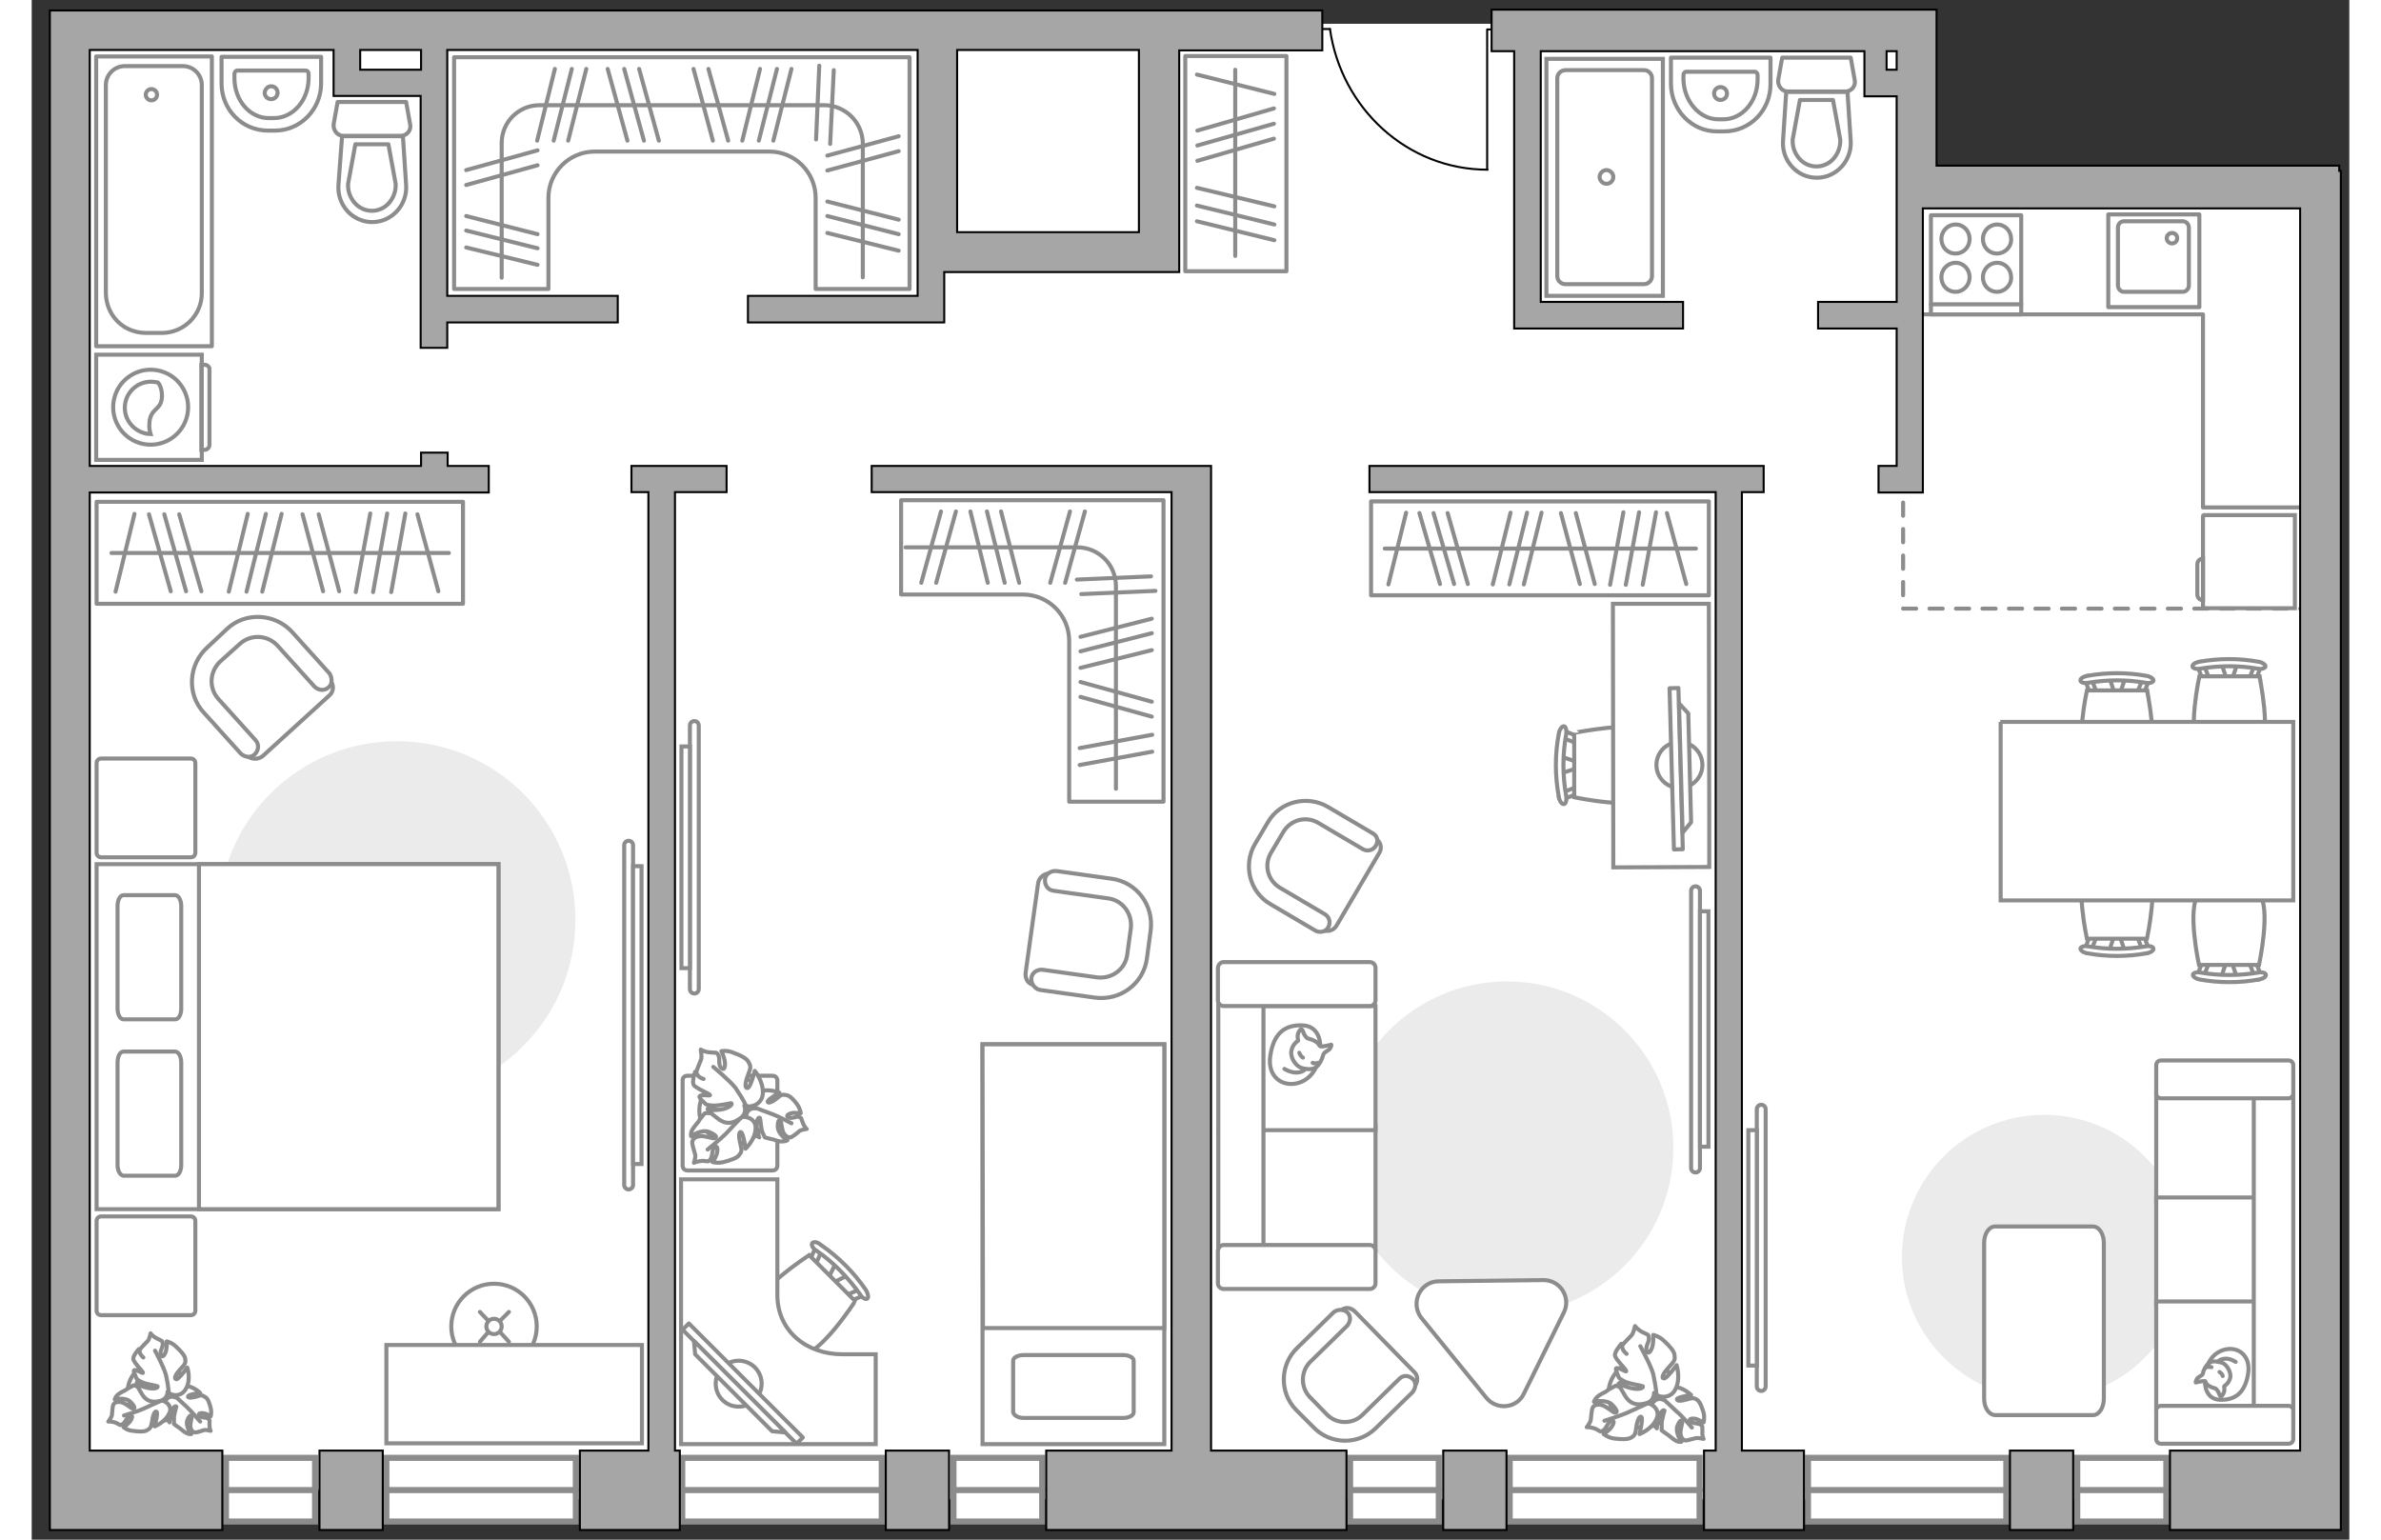 <?xml version="1.0" encoding="utf-8"?>
<!-- Generator: Adobe Illustrator 26.0.2, SVG Export Plug-In . SVG Version: 6.00 Build 0)  -->
<svg version="1.1" id="Слой_1" xmlns="http://www.w3.org/2000/svg" xmlns:xlink="http://www.w3.org/1999/xlink" x="0px" y="0px"
	 viewBox="0 0 575 382" style="enable-background:new 0 0 575 382;" xml:space="preserve" width="883" height="571">
<rect x="0" y="0" width="575" height="382" fill="#333333" stroke="none"/>
<style type="text/css">
	.st0{fill:#FFFFFF;}
	.st1{fill:#FFFFFF;stroke:#8C8C8C;stroke-miterlimit:10;}
	.st2{fill:#EBEBEB;}
	.st3{fill:#FFFFFF;stroke:#8C8C8C;stroke-linecap:round;stroke-linejoin:round;stroke-miterlimit:10;}
	.st4{fill:none;stroke:#8C8C8C;stroke-linecap:round;stroke-linejoin:round;stroke-miterlimit:10;}
	.st5{fill-rule:evenodd;clip-rule:evenodd;fill:#FFFFFF;fill-opacity:0.1;stroke:#8C8C8C;stroke-miterlimit:10;}
	.st6{fill:#FFFFFF;stroke:#8C8C8C;stroke-linecap:round;stroke-miterlimit:10;}
	.st7{fill:none;stroke:#8C8C8C;stroke-linecap:round;stroke-miterlimit:10;}
	.st8{fill:#FFFFFF;stroke:#8C8C8C;stroke-width:1;stroke-linecap:round;stroke-linejoin:round;stroke-miterlimit:10;}
	.st9{fill:#FFFFFF;stroke:#8C8C8C;stroke-width:1.5;stroke-linecap:round;stroke-miterlimit:10;}
	.st10{fill:none;stroke:#8C8C8C;stroke-width:1.5;stroke-linecap:round;stroke-miterlimit:10;}
	.st11{fill:none;stroke:#000000;stroke-width:0.5;stroke-linecap:round;stroke-linejoin:round;stroke-miterlimit:10;}
	.st12{fill:none;stroke:#8C8C8C;stroke-linecap:round;stroke-linejoin:round;stroke-miterlimit:10;stroke-dasharray:3.285,3.285;}
	.st13{fill:#A6A6A6;stroke:#000000;stroke-width:0.5;stroke-miterlimit:10;}
</style>
<g id="bg_00000102545933508963349730000012728394850592728233_">
	<rect x="112.5" y="44.2" class="st0" width="457.1" height="327.8"/>
	<rect x="10.5" y="5.9" class="st0" width="457.1" height="363.8"/>
</g>
<g id="furniture_1_">
	<g>
		<path id="Vector_8_00000124841468308360500060000013303752665026882229_" class="st1" d="M538.9,150.9h22.6v-23.1h-22.6
			c-0.1,0-0.2,0.1-0.2,0.2v22.8C538.7,151,538.8,151,538.9,150.9z"/>
		<path id="Vector_9_00000111177023596207753920000006289829792953028784_" class="st1" d="M537.3,140v7.5c0,0.8,0.6,1.4,1.4,1.4
			v-10.3C537.9,138.6,537.3,139.2,537.3,140z"/>
	</g>
	<path id="Vector_96_00000088846537198124264480000007454636152538534788_" class="st2" d="M90.6,272.5c24.5,0,44.3-19.8,44.3-44.3
		s-19.8-44.3-44.3-44.3s-44.3,19.8-44.3,44.3S66.1,272.5,90.6,272.5z"/>
	<path id="Vector_97_00000172404776530720005070000005386534129311318969_" class="st3" d="M39.5,188.2H17.2c-0.6,0-1.1,0.5-1.1,1.1
		v22.3c0,0.6,0.5,1.1,1.1,1.1h22.3c0.6,0,1.1-0.5,1.1-1.1v-22.3C40.6,188.7,40.1,188.2,39.5,188.2z"/>
	<path id="Vector_97_00000023980492422534973960000014876198345378830751_" class="st3" d="M39.5,301.8H17.2c-0.6,0-1.1,0.5-1.1,1.1
		v22.3c0,0.6,0.5,1.1,1.1,1.1h22.3c0.6,0,1.1-0.5,1.1-1.1v-22.3C40.6,302.3,40.1,301.8,39.5,301.8z"/>
	<path id="Vector_98_00000007424019089594558660000001473373782800142522_" class="st1" d="M16.1,214.4V300h99.7v-85.6H16.1z"/>
	<path id="Vector_99_00000067946522170382021370000006210166444086532251_" class="st1" d="M51.6,300H41.5v-10.1v-75.5h74.3V300
		H51.6z"/>
	<path id="Vector_100_00000065788949878532732130000016901555914846021276_" class="st4" d="M22.7,252.9h12.9c0.9,0,1.5-1.2,1.5-2.7
		v-25.4c0-1.5-0.7-2.7-1.5-2.7H22.8c-0.9,0-1.5,1.2-1.5,2.7v25.4C21.3,251.7,21.9,252.8,22.7,252.9z"/>
	<path id="Vector_101_00000005983482458680215890000016904229226487950249_" class="st4" d="M22.7,291.7h12.9c0.9,0,1.5-1.2,1.5-2.7
		v-25.4c0-1.5-0.7-2.7-1.5-2.7H22.8c-0.9,0-1.5,1.2-1.5,2.7V289C21.3,290.5,21.9,291.5,22.7,291.7z"/>
	<rect x="16.1" y="124.5" class="st4" width="90.9" height="25.3"/>
	<line class="st4" x1="89.2" y1="146.9" x2="92.7" y2="127.4"/>
	<line class="st4" x1="84.7" y1="146.9" x2="88.2" y2="127.4"/>
	<line class="st4" x1="42.1" y1="146.7" x2="36.6" y2="127.6"/>
	<line class="st4" x1="38.3" y1="146.7" x2="32.9" y2="127.6"/>
	<line class="st4" x1="34.5" y1="146.7" x2="29.1" y2="127.6"/>
	<line class="st4" x1="80.4" y1="146.9" x2="84" y2="127.4"/>
	<line class="st4" x1="76.3" y1="146.7" x2="71.2" y2="127.6"/>
	<line class="st4" x1="100.9" y1="146.7" x2="95.7" y2="127.6"/>
	<line class="st4" x1="72.3" y1="146.7" x2="67.2" y2="127.6"/>
	<line class="st4" x1="57.2" y1="146.8" x2="62" y2="127.5"/>
	<line class="st4" x1="48.9" y1="146.8" x2="53.6" y2="127.5"/>
	<line class="st4" x1="20.8" y1="146.8" x2="25.5" y2="127.5"/>
	<line class="st4" x1="53.3" y1="146.8" x2="58.1" y2="127.5"/>
	<line class="st4" x1="19.8" y1="137.2" x2="103.5" y2="137.2"/>
	<rect x="332.3" y="124.4" class="st4" width="83.8" height="23.3"/>
	<line class="st4" x1="399.7" y1="145.1" x2="403" y2="127.1"/>
	<line class="st4" x1="395.5" y1="145.1" x2="398.8" y2="127.1"/>
	<line class="st4" x1="356.3" y1="144.9" x2="351.3" y2="127.3"/>
	<line class="st4" x1="352.9" y1="144.9" x2="347.8" y2="127.3"/>
	<line class="st4" x1="349.4" y1="144.9" x2="344.3" y2="127.3"/>
	<line class="st4" x1="391.6" y1="145.1" x2="394.9" y2="127.1"/>
	<line class="st4" x1="387.8" y1="144.9" x2="383.1" y2="127.3"/>
	<line class="st4" x1="410.5" y1="144.9" x2="405.7" y2="127.3"/>
	<line class="st4" x1="384.1" y1="144.9" x2="379.4" y2="127.3"/>
	<line class="st4" x1="370.2" y1="145" x2="374.6" y2="127.2"/>
	<line class="st4" x1="362.5" y1="145" x2="366.9" y2="127.2"/>
	<line class="st4" x1="336.6" y1="145" x2="341" y2="127.2"/>
	<line class="st4" x1="366.6" y1="145" x2="371" y2="127.2"/>
	<line class="st4" x1="335.7" y1="136.1" x2="412.9" y2="136.1"/>
	<rect x="286.2" y="13.9" class="st4" width="25.1" height="53.4"/>
	<line class="st4" x1="289.2" y1="39.9" x2="308.2" y2="34.4"/>
	<line class="st4" x1="289.2" y1="36.1" x2="308.2" y2="30.7"/>
	<line class="st4" x1="289.2" y1="32.4" x2="308.2" y2="26.9"/>
	<line class="st4" x1="289.1" y1="54.9" x2="308.3" y2="59.6"/>
	<line class="st4" x1="289.1" y1="46.6" x2="308.3" y2="51.2"/>
	<line class="st4" x1="289.1" y1="18.5" x2="308.3" y2="23.3"/>
	<line class="st4" x1="289.1" y1="51" x2="308.3" y2="55.7"/>
	<line class="st4" x1="298.6" y1="17.3" x2="298.6" y2="63.5"/>
	<path id="Vector_51_00000142137633337468803810000003825089247357016212_" class="st2" d="M366,243.5c-22.8,0-41.3,18.5-41.3,41.3
		c0,22.8,18.5,41.3,41.3,41.3s41.3-18.5,41.3-41.3C407.3,262,388.8,243.5,366,243.5z"/>
	<g>
		<path id="Vector_52_00000012448977051581344090000017107646132221757857_" class="st1" d="M324.7,325.3l-10.4,10.2
			c-3.8,3.7-3.9,9.7-0.2,13.6l4.9,5c3.7,3.8,9.7,3.9,13.6,0.2l10.4-10.2c1-1.1,1-2.8,0-3.7l-14.7-15
			C327.2,324.3,325.6,324.2,324.7,325.3z"/>
		<path id="Vector_53_00000098206453645745123740000004330851946281582502_" class="st1" d="M323.1,325.5l-9.2,9
			c-4.2,4.1-4.4,11-0.2,15.3l4.4,4.4c4.1,4.2,11,4.4,15.3,0.2l9.2-9c0.8-1,1-2.4,0-3.3s-2.3-1-3.3,0l-9.2,9
			c-2.4,2.3-6.3,2.3-8.7-0.1l-4.3-4.4c-2.3-2.4-2.3-6.3,0.1-8.7l9.2-9c0.8-1,1-2.3,0-3.3C325.5,324.8,324.1,324.8,323.1,325.5z"/>
	</g>
	<g>
		<path id="Vector_52_00000016038158674771286440000005833000430476916409_" class="st1" d="M74,168.8l-10.4-11.5
			c-3.8-4.2-10.2-4.6-14.4-0.8l-5.5,5c-4.2,3.8-4.6,10.2-0.8,14.4l10.4,11.5c1.1,1.1,2.9,1.1,4,0.2l16.6-15.1
			C74.9,171.6,75.1,169.9,74,168.8z"/>
		<path id="Vector_53_00000168814560549669300020000002138864282075758979_" class="st1" d="M73.9,167.1l-9.2-10.2
			c-4.2-4.7-11.6-5.2-16.2-0.9l-4.9,4.6c-4.7,4.2-5.2,11.6-0.9,16.2l9.2,10.2c1,0.9,2.6,1.1,3.5,0.1c0.9-1,1.1-2.4,0.1-3.5
			l-9.2-10.2c-2.4-2.7-2.2-6.8,0.5-9.3l4.9-4.4c2.7-2.4,6.8-2.2,9.3,0.5l9.2,10.2c1,0.9,2.4,1.1,3.5,0.1
			C74.6,169.8,74.6,168.2,73.9,167.1z"/>
	</g>
	<g>
		<path id="Vector_52_00000072975970585283099390000010336286278676102039_" class="st1" d="M248.9,244.4l15.4,2.1
			c5.6,0.8,10.8-3,11.6-8.7l1-7.4c0.8-5.6-3-10.8-8.7-11.6l-15.4-2.1c-1.5-0.1-2.9,1-3.1,2.4l-3.1,22.2
			C246.4,242.9,247.3,244.3,248.9,244.4z"/>
		<path id="Vector_53_00000053503953081778649650000005394077239433477814_" class="st1" d="M250.1,245.6l13.6,1.9
			c6.3,0.9,12.2-3.4,13-9.8l0.9-6.7c0.9-6.3-3.4-12.2-9.8-13l-13.6-1.9c-1.4-0.1-2.7,0.8-2.8,2.1c-0.1,1.4,0.7,2.6,2.1,2.8l13.6,1.9
			c3.6,0.5,6,3.8,5.6,7.4l-0.9,6.6c-0.5,3.6-3.8,6-7.4,5.6l-13.6-1.9c-1.4-0.1-2.6,0.7-2.8,2.1C247.9,244,248.8,245.3,250.1,245.6z"
			/>
	</g>
	<g>
		<path id="Vector_52_00000083075659046584054580000015098700236737755277_" class="st1" d="M333.4,208.1l-12.6-7.4
			c-4.6-2.7-10.5-1.2-13.2,3.4l-3.5,6c-2.7,4.6-1.2,10.5,3.4,13.2l12.6,7.4c1.3,0.6,2.9,0.2,3.6-1l10.7-18.2
			C335.1,210.3,334.6,208.7,333.4,208.1z"/>
		<path id="Vector_53_00000109003649353645315210000014501312311129670309_" class="st1" d="M332.8,206.8l-11.2-6.6
			c-5.1-3-11.9-1.4-14.9,3.8l-3.2,5.4c-3,5.1-1.4,11.9,3.8,14.9l11.2,6.6c1.1,0.6,2.6,0.3,3.2-0.9c0.6-1.1,0.3-2.5-0.9-3.2
			l-11.2-6.6c-2.9-1.8-3.9-5.5-2.2-8.5l3.2-5.4c1.8-2.9,5.5-3.9,8.5-2.2l11.2,6.6c1.1,0.6,2.5,0.3,3.2-0.9S333.8,207.4,332.8,206.8z
			"/>
	</g>
	<g>
		<path id="Vector_54_00000177464304765372753940000007647904151340333953_" class="st1" d="M333.4,310v-30.8h-39V310H333.4z"/>
		<path id="Vector_55_00000028299296119943166650000001378772178083009721_" class="st1" d="M333.4,280.4v-30.8h-39v30.8H333.4z"/>
		<path id="Vector_57_00000129192015267690617820000004351129852108947902_" class="st1" d="M305.6,243.1h-11.2v71.4l11.2-2.1V243.1
			z"/>
		<path id="Vector_58_00000105424335354263770540000012445074173195209643_" class="st1" d="M294.3,310.3v8.1c0,0.8,0.7,1.4,1.4,1.4
			H332c0.8,0,1.4-0.7,1.4-1.4v-8.1c0-0.8-0.7-1.4-1.4-1.4h-36.3C295,308.9,294.4,309.5,294.3,310.3z"/>
		<path id="Vector_59_00000098906379028554813110000002137224205617186965_" class="st1" d="M294.3,240.1v8.1c0,0.8,0.7,1.4,1.4,1.4
			H332c0.8,0,1.4-0.7,1.4-1.4v-8.1c0-0.8-0.7-1.4-1.4-1.4h-36.3C295,238.7,294.4,239.3,294.3,240.1z"/>
		<g>
			<path class="st3" d="M313.8,268.8c-3.6,0.8-7.3-1.7-6.5-6.9c0.8-5.3,3.4-7.7,8-7.5s4.4,5.2,4.4,5.2
				C319.7,264.6,317.4,268,313.8,268.8z"/>
			<path class="st3" d="M319.7,259.6c0.4,0.2,2.7-0.4,2.7-0.4s0.2,0-0.2,0.8c-0.3,0.7-1.6,0.9-1.8,1.8c-0.2,0.9-0.9,2.4-1.8,3
				c-0.9,0.7-2.6,0.5-3.7,0.1s-2.6-2.2-2.4-4c0.2-1.8,1.7-2.7,1.7-2.7s0,0-0.1-0.7c-0.2-1.3,0.8-2.2,0.8-2.2s0.3-0.1,0.6,0.8
				c0.3,1,1,1.5,1,1.5C319.6,258.4,319.3,259.5,319.7,259.6z"/>
			<path class="st3" d="M314.5,261.2c0.3,0.9,0.9,1.2,0.9,1.2"/>
			<path class="st3" d="M319.1,263.7c-0.6,0.3-1.3,0-1.3,0"/>
			<path class="st4" d="M310.8,265.2c0,0,1.6,1,3.1,0.9c1.8-0.1,2-0.9,2-0.9"/>
		</g>
	</g>
	<path id="Vector_51_00000116208551794233329330000010432937504709531812_" class="st2" d="M499.3,347.2c19.5,0,35.3-15.8,35.3-35.3
		s-15.8-35.3-35.3-35.3S464,292.4,464,311.9C464,331.3,479.8,347.1,499.3,347.2z"/>
	<path id="Vector_84_00000139266316569536378650000004668324124711512733_" class="st3" d="M487.1,351.1h24.3c1.5,0,2.7-1.8,2.7-4.1
		v-38.6c0-2.3-1.2-4.1-2.7-4.1h-24.3c-1.5,0-2.7,1.8-2.7,4.1V347C484.4,349.3,485.6,351,487.1,351.1z"/>
	<g>
		<path id="Vector_54_00000072248750619202135380000001302141778916400574_" class="st1" d="M527.1,271.4v26.8h34v-26.8H527.1z"/>
		<path id="Vector_55_00000106866614310123654110000007674766808298347664_" class="st1" d="M561.1,297.1h-34v26.8h34v-26.7V297.1z"
			/>
		<path id="Vector_56_00000165936901556831842910000003796720177690466444_" class="st1" d="M561.1,322.9h-34v26.8h34V323V322.9z"/>
		<path id="Vector_57_00000020384787818215813390000008093666169038091959_" class="st1" d="M551.3,353.5h9.8v-86l-9.8,2.5V353.5z"
			/>
		<path id="Vector_58_00000088109062923334569630000003423428908963975089_" class="st1" d="M561.1,271.3v-7c0-0.7-0.5-1.2-1.2-1.2
			h-31.6c-0.7,0-1.2,0.5-1.2,1.2v7c0,0.7,0.5,1.2,1.2,1.2h31.6C560.6,272.5,561.1,271.9,561.1,271.3z"/>
		<path id="Vector_59_00000148627406246622786070000008619105228047197875_" class="st1" d="M561.1,357v-7c0-0.7-0.5-1.2-1.2-1.2
			h-31.6c-0.7,0-1.2,0.5-1.2,1.2v7c0,0.7,0.5,1.2,1.2,1.2h31.6C560.6,358.2,561.1,357.7,561.1,357z"/>
		<g>
			<path class="st3" d="M544.3,334.8c3.1-0.7,6.3,1.5,5.6,6c-0.7,4.5-3,6.6-6.9,6.5c-4-0.1-3.8-4.5-3.8-4.5
				C539.1,338.4,541.1,335.5,544.3,334.8z"/>
			<path class="st3" d="M539.3,342.7c-0.4-0.2-2.4,0.3-2.4,0.3s-0.1,0,0.2-0.7c0.3-0.8,1.5-0.9,1.6-1.6c0.1-0.8,0.8-2,1.5-2.5
				c0.8-0.7,2.2-0.4,3.2-0.1c1,0.3,2.2,2,2.1,3.5c-0.2,1.5-1.5,2.3-1.5,2.3s-0.1,0,0,0.7c0.1,1.1-0.8,1.9-0.8,1.9s-0.2,0.1-0.5-0.7
				c-0.3-0.9-0.9-1.3-0.9-1.3C539.2,343.8,539.4,342.8,539.3,342.7z"/>
			<path class="st3" d="M543.6,341.4c-0.2-0.7-0.8-1-0.8-1"/>
			<path class="st3" d="M539.7,339.2c0.4-0.2,1.1,0,1.1,0"/>
			<path class="st4" d="M546.8,337.9c0,0-1.3-0.9-2.6-0.8c-1.5,0.1-1.8,0.8-1.8,0.8"/>
		</g>
	</g>
	<polyline class="st4" points="467.5,78 538.7,78 538.7,125.9 564.4,125.9 	"/>
	<path class="st4" d="M217.8,71.7V35.9l0,0V14.2h-13.4h-86.2h-13.4v21.7l0,0v35.8h23.4V49.1c0-6.4,5.2-11.5,11.5-11.5H183
		c6.4,0,11.5,5.2,11.5,11.5v22.6H217.8z"/>
	<line class="st4" x1="172.8" y1="34.9" x2="167.9" y2="17.1"/>
	<line class="st4" x1="169" y1="34.9" x2="164.2" y2="17.1"/>
	<line class="st4" x1="198.1" y1="35.7" x2="199" y2="17.4"/>
	<line class="st4" x1="194.6" y1="34.6" x2="195.4" y2="16.3"/>
	<line class="st4" x1="155.6" y1="34.9" x2="150.7" y2="17.1"/>
	<line class="st4" x1="151.9" y1="34.9" x2="147" y2="17.1"/>
	<line class="st4" x1="147.8" y1="34.9" x2="142.9" y2="17.1"/>
	<line class="st4" x1="184" y1="34.9" x2="188.5" y2="17.1"/>
	<line class="st4" x1="176.3" y1="34.9" x2="180.7" y2="17.1"/>
	<line class="st4" x1="180.4" y1="34.9" x2="184.9" y2="17.1"/>
	<g>
		<line class="st4" x1="215.1" y1="33.8" x2="197.4" y2="38.6"/>
		<line class="st4" x1="215.1" y1="37.5" x2="197.4" y2="42.3"/>
		<line class="st4" x1="215.1" y1="54.5" x2="197.4" y2="50"/>
		<line class="st4" x1="215.1" y1="62.2" x2="197.4" y2="57.8"/>
		<line class="st4" x1="215.1" y1="58.1" x2="197.4" y2="53.6"/>
	</g>
	<g>
		<line class="st4" x1="125.5" y1="37.3" x2="107.8" y2="42.2"/>
		<line class="st4" x1="125.5" y1="41" x2="107.8" y2="45.9"/>
		<line class="st4" x1="125.5" y1="58.1" x2="107.8" y2="53.6"/>
		<line class="st4" x1="125.5" y1="65.7" x2="107.8" y2="61.4"/>
		<line class="st4" x1="125.5" y1="61.6" x2="107.8" y2="57.2"/>
	</g>
	<line class="st4" x1="133.1" y1="34.9" x2="137.6" y2="17.1"/>
	<line class="st4" x1="125.4" y1="34.9" x2="129.8" y2="17.1"/>
	<line class="st4" x1="129.5" y1="34.9" x2="134" y2="17.1"/>
	<path class="st4" d="M116.6,68.9V35.5c0-5.2,4.2-9.4,9.4-9.4h70.6c5.3,0,9.6,4.3,9.6,9.6v33.1"/>
	<g>
		<g>
			<path class="st1" d="M16,88v26.1h26.2V88H16z"/>
			<path class="st5" d="M42.9,90.5h-0.8v21.1h0.8c0.7,0,1.2-0.6,1.2-1.2V91.7C44.2,91.1,43.6,90.5,42.9,90.5z"/>
		</g>
		<ellipse transform="matrix(0.189 -0.982 0.982 0.189 -75.246 110.907)" class="st1" cx="29.5" cy="101" rx="9.3" ry="9.3"/>
		<path class="st1" d="M31.3,94.9c-0.6-0.1-1.1-0.2-1.7-0.2c-3.6,0-6.5,2.9-6.5,6.5c0,3.5,2.9,6.4,6.4,6.5c-0.2-0.7-0.4-1.5-0.3-2.7
			c0.2-3.8,2.9-3.1,3.1-6.4C32.4,96.9,31.9,95.5,31.3,94.9z"/>
	</g>
	<g>
		<circle class="st6" cx="114.7" cy="329.1" r="10.6"/>
		<line class="st7" x1="116.3" y1="330.6" x2="118.4" y2="332.9"/>
		<circle class="st6" cx="114.7" cy="329.1" r="1.9"/>
		<line class="st7" x1="111.2" y1="325.5" x2="113.2" y2="327.6"/>
		<line class="st7" x1="116.3" y1="327.6" x2="118.4" y2="325.5"/>
		<line class="st7" x1="111.2" y1="332.9" x2="113.2" y2="330.6"/>
	</g>
	<g>
		<path class="st1" d="M428,275.2c0-0.6,0.5-1.1,1.1-1.1s1.1,0.5,1.1,1.1V344c0,0.6-0.5,1.1-1.1,1.1s-1.1-0.5-1.1-1.1V275.2z"/>
		<rect x="425.9" y="280.4" class="st1" width="2.1" height="58.4"/>
	</g>
	<g>
		<path class="st1" d="M413.9,289.8c0,0.6-0.5,1.1-1.1,1.1s-1.1-0.5-1.1-1.1V221c0-0.6,0.5-1.1,1.1-1.1s1.1,0.5,1.1,1.1V289.8z"/>
		<rect x="413.9" y="226.1" class="st1" width="2.1" height="58.4"/>
	</g>
	<g>
		<path class="st1" d="M149.2,294c0,0.6-0.5,1.1-1.1,1.1s-1.1-0.5-1.1-1.1v-84.3c0-0.6,0.5-1.1,1.1-1.1s1.1,0.5,1.1,1.1V294z"/>
		<rect x="149.2" y="214.9" class="st1" width="2.1" height="73.9"/>
	</g>
	<g>
		<path class="st1" d="M163.3,180c0-0.6,0.5-1.1,1.1-1.1s1.1,0.5,1.1,1.1v65.4c0,0.6-0.5,1.1-1.1,1.1s-1.1-0.5-1.1-1.1V180z"/>
		<rect x="161.2" y="185.2" class="st1" width="2.1" height="55"/>
	</g>
	<rect x="88" y="333.7" class="st1" width="63.4" height="24.4"/>
	<g>
		<path id="Vector_60_00000154417390845229361830000017639101452680376711_" class="st1" d="M35,339.2c-3.4-2.1-7.9-1.1-10.1,2.3
			c-2.1,3.4-1.1,7.9,2.3,10.1c3.4,2.1,7.9,1.1,10.1-2.3C39.5,345.9,38.5,341.4,35,339.2z"/>
		<path class="st3" d="M38,343.8c2.1,0.1,3.8,1.8,3.8,1.8s-2.7,0.3-3,0.8c-0.2,0.4,0.6,0.5,2.1,0.1c1.3-0.5,1.5-0.3,2.1,0.1
			c0.7,0.3,1.1,1.5,1.4,2.7c0.3,1.2,0,2.1,0,2.1s-0.6-0.4-1.4-0.7c-0.9-0.2-1.9-0.1-1.4,0.5c0.4,0.7,1.6,0.3,2.2,0.8
			c0.5,0.4,0.3,0.4,0.3,1.4c0,1.1,0.3,1.6,0.3,1.6s-1.2-0.3-1.6-0.2c-0.5,0.2-1.8,0.6-2.3,0.6c-0.4-0.1-0.9-0.3-1.1-1.3
			c-0.2-0.8,0.4-2.4,0.3-2.7c-0.1-0.3-0.5-0.5-1.1,1c-0.5,1.5,1,3.4,1,3.4s-0.4,0.1-1.1-0.2s-1.5-1.1-1.7-1.2
			c-0.2-0.1-1.5-1.1-1.5-1.1s0-0.1,0-1.2c-0.1-1,0.6-3,0.6-3.1c-0.1-0.1-0.4-0.3-1,0.7c-0.6,1.1-0.7,3.2-0.7,3.2s-0.1-0.1-1.2-1.8
			c-1.1-1.7-0.5-3,0.5-4c1-1,2.1-0.4,2.1-0.4C35.2,345.8,35.8,343.8,38,343.8z"/>
		<path class="st4" d="M32.8,345.2c1.1,0.2,2.2,0.7,3,1.4c0.5,0.5,2,1.8,2.7,2.5c1.2,1.1,3.3,3.6,3.3,3.6"/>
		<path class="st3" d="M34.1,350.7c-1,2.2-3.6,3.2-3.6,3.2s0.9-3.2,0.5-3.6c-0.3-0.4-0.9,0.5-1.1,2.2c-0.3,1.7-0.5,1.9-1.2,2.3
			c-0.7,0.5-2.2,0.4-3.6,0.2c-1.4-0.1-2.3-0.9-2.3-0.9s0.7-0.5,1.4-1.2c0.7-0.8,1.1-1.9,0.2-1.7c-0.8,0.3-1.1,1.7-1.8,2.1
			c-0.8,0.5-0.6,0.2-1.7-0.3c-1.1-0.4-1.9-0.3-1.9-0.3s0.8-1,0.9-1.6s0.1-2.2,0.4-2.7c0.3-0.4,0.8-0.7,1.9-0.5
			c1.1,0.2,2.5,1.6,2.9,1.6s0.8-0.2-0.5-1.6c-1.3-1.4-4-0.7-4-0.7s0.2-0.7,0.8-1.2c0.7-0.6,1.8-1,2-1.2c0.2-0.2,1.9-1.1,1.9-1.1
			s0.3,0,1.3,0.5s2.8,2.1,2.9,2.2c0.1,0,0.6-0.2-0.3-1.3s-3.1-2.1-3.1-2.1s0.2,0,2.5-0.4s3.4,0.8,4,2.4c0.6,1.5-0.6,2.4-0.6,2.4
			C33.2,347.5,35.1,348.9,34.1,350.7z"/>
		<path class="st4" d="M35.1,345c-0.7,1-1.7,1.9-2.9,2.5c-0.9,0.4-3,1.3-4,1.8c-1.6,0.8-5.3,1.9-5.3,1.9"/>
		<g>
			<path class="st3" d="M26.6,334.7c0,0-1.4,1.5-1.4,2.4s2.5,3.2,2.4,3.5c0,0.3-1.8-1-2.2-0.6c-0.3,0.1,0.6,2,0.6,2s0,0.3,1.3,0.9
				c1.2,0.6,3.8,0.9,3.9,1c0.1,0.1,0.2,0.6-1.3,0.6s-3.9-1.1-3.9-1.1s0,0.2,1.3,2.4c1.3,2.2,3.1,2.2,4.8,1.7
				c1.7-0.6,1.6-2.2,1.6-2.2c0.8,1,3.4,1.5,4.6-0.8c1.3-2.3,0.3-5.2,0.3-5.2s-2.1,2.9-2.7,2.9c-0.7-0.1-0.3-1.1,1-2.5
				s1.3-1.6,1.2-2.5c0-0.8-1.2-2.1-2.3-3.1c-1-1-2.3-1.3-2.3-1.3s0.1,0.9-0.1,2c-0.2,1.2-1,2.3-1.3,1.4c-0.5-0.9,0.6-2,0.4-2.9
				c-0.1-0.8-0.3-0.6-1.4-1.2c-1.2-0.6-1.6-1.3-1.6-1.3s-0.3,1.5-0.7,1.9s-1.7,1.7-2,2.2c-0.1,0.5,0,1.1,0.9,1.9"/>
			<path class="st4" d="M34,345.5c-0.1-1.4-0.4-3.1-0.7-4.4c-0.5-1.9-2.7-6-2.7-6"/>
		</g>
	</g>
	<g>
		<path id="Vector_60_00000019665818449786437470000001970501383803814827_" class="st1" d="M404.1,338.7c-3.9-2.5-9.1-1.3-11.6,2.6
			s-1.3,9.1,2.6,11.6c3.9,2.5,9.1,1.3,11.6-2.6C409.3,346.3,408.1,341.2,404.1,338.7z"/>
		<path class="st3" d="M407.4,344.1c2.3,0,4.3,2,4.3,2s-3.2,0.5-3.5,1c-0.1,0.5,0.8,0.6,2.5,0.1c1.6-0.5,1.8-0.3,2.5,0.1
			c0.7,0.5,1.2,1.9,1.6,3.2c0.3,1.3,0,2.4,0,2.4s-0.8-0.4-1.7-0.8c-1-0.3-2.2-0.1-1.6,0.5c0.6,0.7,1.9,0.4,2.6,0.9
			c0.6,0.5,0.3,0.4,0.4,1.6c-0.1,1.3,0.3,1.9,0.3,1.9s-1.4-0.3-1.9-0.2c-0.5,0.1-2.1,0.6-2.6,0.6c-0.4-0.1-1-0.4-1.2-1.5
			c-0.2-1,0.5-2.9,0.4-3.2c-0.1-0.4-0.5-0.6-1.2,1.1c-0.6,1.7,1,3.9,1,3.9s-0.5,0.2-1.3-0.2s-1.7-1.3-1.9-1.4
			c-0.2-0.1-1.7-1.2-1.7-1.2s0-0.1,0-1.4c-0.1-1.1,0.7-3.4,0.7-3.5s-0.4-0.4-1.1,0.8c-0.7,1.1-0.8,3.6-0.8,3.6s-0.1,0-1.4-2
			s-0.5-3.4,0.6-4.6c1.1-1.2,2.4-0.5,2.4-0.5C404.4,346.3,405,343.9,407.4,344.1z"/>
		<path class="st4" d="M401.5,345.5c1.2,0.3,2.5,0.9,3.4,1.7c0.6,0.6,2.3,2.1,3.1,2.9c1.5,1.2,3.9,4.1,3.9,4.1"/>
		<path class="st3" d="M403.1,352.1c-1.2,2.6-4.2,3.7-4.2,3.7s0.9-3.7,0.5-4.2c-0.4-0.5-1,0.5-1.3,2.5c-0.2,1.9-0.5,2.1-1.3,2.6
			c-0.9,0.5-2.6,0.4-4.2,0.2c-1.5-0.2-2.6-1.1-2.6-1.1s0.8-0.5,1.6-1.3c0.9-1,1.3-2.3,0.3-2c-0.9,0.4-1.2,1.9-2,2.4
			s-0.7,0.2-1.9-0.4c-1.3-0.5-2.2-0.4-2.2-0.4s0.9-1.1,1-1.8c0.1-0.6,0.2-2.6,0.5-3.1c0.3-0.5,1-0.9,2.2-0.6
			c1.2,0.3,2.9,1.9,3.3,1.9c0.5,0,0.9-0.3-0.6-1.9c-1.5-1.6-4.6-0.8-4.6-0.8s0.2-0.7,0.9-1.3c0.8-0.7,2-1.1,2.3-1.4
			c0.2-0.3,2.2-1.3,2.2-1.3s0.3,0,1.5,0.6c1.2,0.6,3.3,2.4,3.4,2.5c0.1,0.1,0.7-0.1-0.3-1.4c-1-1.2-3.6-2.4-3.6-2.4s0.1,0,2.8-0.5
			c2.6-0.4,3.9,1,4.6,2.8c0.7,1.7-0.7,2.7-0.7,2.7C402,348.2,404.2,349.8,403.1,352.1z"/>
		<path class="st4" d="M404.2,345.3c-0.8,1.2-1.9,2.3-3.3,2.9c-1,0.5-3.4,1.5-4.6,2.1c-1.9,0.9-6.1,2.2-6.1,2.2"/>
		<g>
			<path class="st3" d="M394.4,333.4c0,0-1.6,1.8-1.6,2.8s2.9,3.6,2.8,4c0,0.3-2-1.1-2.5-0.7c-0.3,0.2,0.7,2.3,0.7,2.3
				s0.1,0.3,1.5,1c1.3,0.6,4.3,1,4.4,1.1c0.1,0.1,0.2,0.7-1.5,0.7s-4.5-1.3-4.5-1.3s0,0.3,1.5,2.8c1.5,2.6,3.5,2.6,5.5,2
				c1.9-0.6,1.8-2.5,1.8-2.5c0.9,1.1,4,1.7,5.3-0.9c1.4-2.7,0.3-6,0.3-6s-2.4,3.3-3.1,3.3c-0.8,0-0.3-1.2,1.2-2.8s1.5-1.9,1.4-2.9
				c0-1-1.3-2.4-2.6-3.6c-1.2-1.2-2.7-1.5-2.7-1.5s0.1,1.1-0.1,2.4s-1.1,2.7-1.5,1.6c-0.5-1.1,0.8-2.4,0.5-3.4
				c-0.1-0.9-0.3-0.6-1.6-1.3c-1.3-0.7-1.8-1.5-1.8-1.5s-0.4,1.7-0.8,2.2c-0.4,0.5-2,2-2.3,2.5c-0.2,0.5-0.1,1.3,1,2.2"/>
			<path class="st4" d="M403.1,346c-0.1-1.6-0.5-3.7-0.8-5.1c-0.6-2.2-3.2-6.9-3.2-6.9"/>
		</g>
	</g>
	<path class="st3" d="M375.1,317.6l-26,0.3c-4.6,0-7.2,5.4-4.3,9.1l16.1,19.8c2.6,3.2,7.6,2.6,9.3-1l9.9-20.1
		C382,322,379.3,317.6,375.1,317.6z"/>
	<g>
		<path id="Vector_2_00000019651598510042975770000013231562831470194080_" class="st1" d="M281,358.3h-45.1v-99.2H281V358.3z"/>
		<path id="Vector_3_00000015321915487518012540000012338300200377068465_" class="st1" d="M236,319.9v9.6h5.3H281v-70.4h-45.1
			L236,319.9z"/>
		<path id="Vector_4_00000033359397278246816020000000607505728754536853_" class="st4" d="M243.5,350.4v-12.8
			c0-0.8,1.2-1.4,2.6-1.4h24.7c1.4,0,2.6,0.6,2.6,1.4v12.8c0,0.8-1.2,1.4-2.6,1.4h-24.7C244.8,351.8,243.7,351.2,243.5,350.4z"/>
	</g>
	<path id="Vector_5_00000021121263520733276610000012801782943192606640_" class="st3" d="M162.7,266.9h21.1c0.7,0,1.2,0.5,1.2,1.2
		v21.1c0,0.7-0.5,1.2-1.2,1.2h-21.1c-0.7,0-1.2-0.5-1.2-1.2V268C161.5,267.3,162,266.9,162.7,266.9z"/>
	<g>
		<g id="Group_2_00000143584249986612288650000017936146212578076343_">
			<g id="Group_3_00000056408139924383796380000002634412508947379876_">
				<path id="Vector_10_00000032643436601345887250000011100231005908551852_" class="st1" d="M199.5,313.4l-2.1,4.2l0.9,0.9
					l4.2-2.1L199.5,313.4z"/>
			</g>
			<g id="Group_4_00000042725358987649730370000004934659805802235522_">
				<path id="Vector_11_00000061440717819646418900000012835830693595641246_" class="st1" d="M193.6,313.6c0.5,0.3,0.8,0.3,1-0.1
					l1.6-3.6c0.1-0.2,0-0.7-0.5-1c-0.5-0.3-0.8-0.3-1,0.1l-1.6,3.6c-0.2,0.2-0.1,0.6,0.2,0.9C193.4,313.6,193.4,313.6,193.6,313.6z"
					/>
			</g>
			<g id="Group_5_00000032644118798493228720000011913865739016372616_">
				<path id="Vector_12_00000013899910926058567390000000647331454257690543_" class="st1" d="M203.2,322.8l3.6-1.6
					c0.4-0.2,0.4-0.5,0.1-1c-0.3-0.4-0.7-0.7-1.1-0.5l-3.6,1.6c-0.4,0.2-0.4,0.5-0.1,1c0.1,0.1,0.1,0.1,0.2,0.2
					C202.6,322.8,203.1,322.9,203.2,322.8z"/>
			</g>
			<path id="Vector_13_00000067948686228432678890000018305938358859378063_" class="st1" d="M204.3,322.8l-11.4-11.4
				c0,0-13.4,8.7-13.4,13.4c0,4,7.4,11.4,11.4,11.4C195.6,336.2,204.3,322.9,204.3,322.8z"/>
			<path id="Vector_14_00000132070017675218301050000004704439543854979751_" class="st1" d="M207.3,322.2c0.4-0.3,0.2-1.2-0.3-2.1
				c-3-4.4-6.9-8.3-11.3-11.3c-0.8-0.7-1.8-0.8-2.1-0.3c-0.2,0.4,0.2,1.3,1.1,1.8c4.1,2.8,7.8,6.6,10.8,10.8
				C206,322,206.9,322.5,207.3,322.2z"/>
		</g>
		<path class="st1" d="M209.4,358.3V336h-8.3c-8.9,0-16.1-5.8-16.1-14.7v-28.7h-23.9v53v12.7l0,0l0,0H199l0,0H209.4z"/>
		<g>
			<circle class="st3" cx="175.4" cy="343.3" r="5.7"/>
			<g>
				
					<rect x="175.4" y="323.3" transform="matrix(0.707 -0.707 0.707 0.707 -191.093 225.345)" class="st8" width="2.2" height="40"/>
				<polygon class="st3" points="187,355.4 164.3,332.7 164.6,336 183.7,355.1 				"/>
			</g>
		</g>
	</g>
	<g>
		<path id="Vector_60_00000000224789104177876940000010048098371631434389_" class="st1" d="M175.6,267.2c-4.6-0.9-8.9,2.1-9.8,6.7
			c-0.9,4.6,2.1,8.9,6.7,9.8s8.9-2.1,9.8-6.7C183.2,272.4,180.2,268,175.6,267.2z"/>
		<path class="st3" d="M180.7,270.8c2.2-0.8,4.8,0.3,4.8,0.3s-2.8,1.6-2.9,2.2c0,0.5,0.9,0.3,2.3-0.8c1.2-1.1,1.4-0.9,2.3-0.8
			s1.9,1.2,2.7,2.3c0.8,1.1,0.9,2.2,0.9,2.2s-0.8-0.1-1.8-0.1c-1,0.1-2.1,0.7-1.3,1.1c0.8,0.5,1.9-0.3,2.7-0.1
			c0.7,0.3,0.4,0.3,0.9,1.4c0.4,1.2,1,1.6,1,1.6s-1.4,0.2-1.8,0.5c-0.4,0.4-1.7,1.4-2.2,1.6c-0.5,0-1.1-0.1-1.7-1
			c-0.5-0.8-0.6-2.8-0.8-3.1c-0.2-0.3-0.7-0.4-0.7,1.5c0.1,1.9,2.4,3.3,2.4,3.3s-0.4,0.3-1.3,0.3c-0.9,0.1-2.1-0.5-2.3-0.5
			s-2-0.5-2-0.5s-0.1-0.1-0.6-1.3c-0.4-1-0.5-3.3-0.6-3.5s-0.6-0.2-0.8,1.1c-0.2,1.4,0.6,3.7,0.6,3.7s-0.1,0-2-1.4
			c-1.9-1.4-1.7-3-1.1-4.5c0.5-1.5,2-1.3,2-1.3C178.6,274.1,178.3,271.7,180.7,270.8z"/>
		<path class="st4" d="M175.6,274.5c1.3-0.2,2.6-0.1,3.8,0.3c0.8,0.3,2.9,1.1,4,1.5c1.8,0.6,5.1,2.4,5.1,2.4"/>
		<path class="st3" d="M179.6,280c-0.1,2.8-2.5,5-2.5,5s-0.5-3.8-1.1-4.1c-0.5-0.3-0.7,0.9-0.2,2.8c0.5,1.9,0.3,2.1-0.3,2.9
			c-0.6,0.8-2.3,1.3-3.8,1.7s-2.8,0-2.8,0s0.6-0.7,1-1.8c0.4-1.2,0.3-2.5-0.5-1.9c-0.7,0.7-0.4,2.2-1,3c-0.6,0.8-0.5,0.5-1.9,0.4
			c-1.4,0.1-2.2,0.5-2.2,0.5s0.5-1.5,0.3-2.1c-0.2-0.7-0.8-2.5-0.7-3.1s0.5-1.2,1.8-1.4c1.3-0.2,3.4,0.7,3.8,0.5
			c0.4-0.2,0.7-0.6-1.3-1.5s-4.6,1-4.6,1s-0.2-0.8,0.3-1.6c0.5-0.9,1.4-1.8,1.6-2.1c0-0.3,1.5-2,1.5-2s0.2-0.1,1.6,0
			c1.4,0,4,1,4.1,1c0.1,0,0.6-0.4-0.8-1.2s-4.2-0.9-4.2-0.9s0.1-0.1,2.4-1.5c2.3-1.5,4-0.6,5.3,0.8c1.3,1.3,0.4,2.8,0.4,2.8
			C177.1,276.8,179.8,277.5,179.6,280z"/>
		<path class="st4" d="M178,273.4c-0.3,1.4-1,2.8-2,3.9c-0.7,0.7-2.5,2.6-3.4,3.6c-1.4,1.5-4.9,4.3-4.9,4.3"/>
		<g>
			<path class="st3" d="M164.6,265.9c0,0-0.8,2.3-0.4,3.2c0.4,0.9,4,2.2,4.1,2.6c0.1,0.3-2.3-0.3-2.6,0.3c-0.3,0.3,1.5,1.9,1.5,1.9
				s0.2,0.3,1.8,0.4c1.4,0.1,4.4-0.6,4.5-0.6c0.2,0,0.5,0.5-1.1,1.2c-1.5,0.7-4.6,0.5-4.6,0.5s0,0.3,2.4,2.1
				c2.3,1.8,4.1,1.1,5.8-0.2c1.6-1.3,0.8-3,0.8-3c1.3,0.6,4.3,0,4.6-2.9c0.2-3.1-2-5.7-2-5.7s-1,3.9-1.7,4.2c-0.8,0.3-0.8-1.1,0-3.1
				s0.7-2.3,0.2-3.2c-0.4-1-2.1-1.8-3.8-2.4c-1.5-0.7-3-0.4-3-0.4s0.5,0.9,0.8,2.2c0.3,1.3,0,2.8-0.8,2c-0.9-0.8-0.2-2.5-0.8-3.3
				c-0.5-0.8-0.5-0.4-2-0.6c-1.5-0.1-2.3-0.7-2.3-0.7s0.3,1.8,0.1,2.4s-1.1,2.6-1.2,3.2c0.1,0.6,0.5,1.3,1.8,1.7"/>
			<path class="st4" d="M177.2,274.3c-0.6-1.4-1.8-3.2-2.6-4.4c-1.4-1.8-5.5-5.2-5.5-5.2"/>
		</g>
	</g>
	<path class="st4" d="M259.1,124.1L259.1,124.1l-43.4,0v23.4h30.2c6.3,0,11.5,5.1,11.5,11.5v39.9h23.4v-74.8H259.1z"/>
	<line class="st4" x1="278" y1="182.3" x2="260" y2="185.6"/>
	<line class="st4" x1="278" y1="186.5" x2="260" y2="189.8"/>
	<line class="st4" x1="277.9" y1="174.1" x2="260.2" y2="169.2"/>
	<line class="st4" x1="277.9" y1="177.8" x2="260.2" y2="172.9"/>
	<line class="st4" x1="277.7" y1="143" x2="259.3" y2="143.8"/>
	<line class="st4" x1="278.8" y1="146.6" x2="260.4" y2="147.4"/>
	<line class="st4" x1="277.9" y1="153.5" x2="260.2" y2="158"/>
	<line class="st4" x1="277.9" y1="161.3" x2="260.2" y2="165.7"/>
	<line class="st4" x1="277.9" y1="157.1" x2="260.2" y2="161.6"/>
	<g>
		<line class="st4" x1="224.4" y1="144.6" x2="229.3" y2="126.9"/>
		<line class="st4" x1="220.7" y1="144.6" x2="225.6" y2="126.9"/>
		<line class="st4" x1="256.4" y1="144.6" x2="261.3" y2="126.9"/>
		<line class="st4" x1="252.7" y1="144.6" x2="257.6" y2="126.9"/>
		<line class="st4" x1="245" y1="144.6" x2="240.5" y2="126.9"/>
		<line class="st4" x1="237.2" y1="144.6" x2="232.9" y2="126.9"/>
		<line class="st4" x1="241.4" y1="144.6" x2="237" y2="126.9"/>
	</g>
	<path class="st4" d="M216.8,135.8h42.6c5.3,0,9.6,4.3,9.6,9.6v50.3"/>
	<g id="Group_2_1_">
		<g id="Group_3_1_">
			<path id="Vector_10_1_" class="st1" d="M547.2,164.7l-1.4,4.2h-1.1l-1.4-4.2H547.2z"/>
		</g>
		<g id="Group_4_1_">
			<path id="Vector_11_1_" class="st1" d="M539.3,168.8c-0.4,0-0.7-0.2-0.8-0.5l-1.3-3.4c-0.1-0.3,0.1-0.6,0.6-0.7
				c0.5-0.1,0.9,0.1,1,0.4l1.3,3.4c0.1,0.3-0.1,0.6-0.6,0.7C539.4,168.8,539.4,168.8,539.3,168.8z"/>
		</g>
		<g id="Group_5_1_">
			<path id="Vector_12_1_" class="st1" d="M551.1,168.8c-0.1,0-0.1,0-0.2,0c-0.5-0.1-0.7-0.4-0.6-0.7l1.3-3.4c0.1-0.3,0.6-0.5,1-0.4
				c0.5,0.1,0.7,0.4,0.6,0.7l-1.3,3.4C551.8,168.6,551.5,168.8,551.1,168.8z"/>
		</g>
		<path id="Vector_13_1_" class="st1" d="M552.7,185.3c-2.6,2.6-12.3,2.6-14.9,0c-3.1-3.1,0-17.5,0-17.5h14.9
			C552.7,167.8,555.8,182.2,552.7,185.3z"/>
		<path id="Vector_14_1_" class="st1" d="M552.3,165.9c-4.7-0.8-9.5-0.8-14.3,0c-1,0.2-1.8-0.1-1.9-0.5c-0.1-0.5,0.6-1,1.6-1.2
			c4.9-0.9,10-0.9,14.9,0c1,0.2,1.7,0.8,1.6,1.2C554.1,165.8,553.2,166.1,552.3,165.9z"/>
	</g>
	<g id="Group_2_3_">
		<g id="Group_3_3_">
			<path id="Vector_10_3_" class="st1" d="M519.4,168.2l-1.4,4.2h-1.1l-1.4-4.2H519.4z"/>
		</g>
		<g id="Group_4_3_">
			<path id="Vector_11_3_" class="st1" d="M511.4,172.3c-0.4,0-0.7-0.2-0.8-0.5l-1.3-3.4c-0.1-0.3,0.1-0.6,0.6-0.7
				c0.5-0.1,0.9,0.1,1,0.4l1.3,3.4c0.1,0.3-0.1,0.6-0.6,0.7C511.6,172.3,511.5,172.3,511.4,172.3z"/>
		</g>
		<g id="Group_5_3_">
			<path id="Vector_12_3_" class="st1" d="M523.3,172.3c-0.1,0-0.1,0-0.2,0c-0.5-0.1-0.7-0.4-0.6-0.7l1.3-3.4c0.1-0.3,0.6-0.5,1-0.4
				c0.5,0.1,0.7,0.4,0.6,0.7l-1.3,3.4C524,172.1,523.7,172.3,523.3,172.3z"/>
		</g>
		<path id="Vector_13_3_" class="st1" d="M524.8,188.8c-2.6,2.6-12.3,2.6-14.9,0c-3.1-3.1,0-17.5,0-17.5h14.9
			C524.8,171.3,527.9,185.7,524.8,188.8z"/>
		<path id="Vector_14_3_" class="st1" d="M524.5,169.4c-4.7-0.8-9.5-0.8-14.3,0c-1,0.2-1.8-0.1-1.9-0.5c-0.1-0.5,0.6-1,1.6-1.2
			c4.9-0.9,10-0.9,14.9,0c1,0.2,1.7,0.8,1.6,1.2C526.3,169.3,525.4,169.6,524.5,169.4z"/>
	</g>
	<g id="Group_2_5_">
		<g id="Group_3_5_">
			<path id="Vector_10_5_" class="st1" d="M515.4,236l1.4-4.2h1.1l1.4,4.2H515.4z"/>
		</g>
		<g id="Group_4_5_">
			<path id="Vector_11_5_" class="st1" d="M523.3,231.9c0.4,0,0.7,0.2,0.8,0.5l1.3,3.4c0.1,0.3-0.1,0.6-0.6,0.7
				c-0.5,0.1-0.9-0.1-1-0.4l-1.3-3.4c-0.1-0.3,0.1-0.6,0.6-0.7C523.2,231.9,523.2,231.9,523.3,231.9z"/>
		</g>
		<g id="Group_5_5_">
			<path id="Vector_12_5_" class="st1" d="M511.4,231.9c0.1,0,0.1,0,0.2,0c0.5,0.1,0.7,0.4,0.6,0.7l-1.3,3.4c-0.1,0.3-0.6,0.5-1,0.4
				c-0.5-0.1-0.7-0.4-0.6-0.7l1.3-3.4C510.7,232.1,511.1,231.9,511.4,231.9z"/>
		</g>
		<path id="Vector_13_5_" class="st1" d="M509.9,215.4c2.6-2.6,12.3-2.6,14.9,0c3.1,3.1,0,17.5,0,17.5h-14.9
			C509.9,232.9,506.8,218.5,509.9,215.4z"/>
		<path id="Vector_14_5_" class="st1" d="M510.2,234.8c4.7,0.8,9.5,0.8,14.3,0c1-0.2,1.8,0.1,1.9,0.5c0.1,0.5-0.6,1-1.6,1.2
			c-4.9,0.9-10,0.9-14.9,0c-1-0.2-1.7-0.8-1.6-1.2C508.4,234.9,509.3,234.6,510.2,234.8z"/>
	</g>
	<g id="Group_2_4_">
		<g id="Group_3_4_">
			<path id="Vector_10_4_" class="st1" d="M543.2,242.5l1.4-4.2h1.1l1.4,4.2H543.2z"/>
		</g>
		<g id="Group_4_4_">
			<path id="Vector_11_4_" class="st1" d="M551.1,238.4c0.4,0,0.7,0.2,0.8,0.5l1.3,3.4c0.1,0.3-0.1,0.6-0.6,0.7
				c-0.5,0.1-0.9-0.1-1-0.4l-1.3-3.4c-0.1-0.3,0.1-0.6,0.6-0.7C551,238.4,551,238.4,551.1,238.4z"/>
		</g>
		<g id="Group_5_4_">
			<path id="Vector_12_4_" class="st1" d="M539.3,238.4c0.1,0,0.1,0,0.2,0c0.5,0.1,0.7,0.4,0.6,0.7l-1.3,3.4c-0.1,0.3-0.6,0.5-1,0.4
				c-0.5-0.1-0.7-0.4-0.6-0.7l1.3-3.4C538.6,238.6,538.9,238.4,539.3,238.4z"/>
		</g>
		<path id="Vector_13_4_" class="st1" d="M537.7,221.9c2.6-2.6,12.3-2.6,14.9,0c3.1,3.1,0,17.5,0,17.5h-14.9
			C537.7,239.4,534.6,225,537.7,221.9z"/>
		<path id="Vector_14_4_" class="st1" d="M538.1,241.3c4.7,0.8,9.5,0.8,14.3,0c1-0.2,1.8,0.1,1.9,0.5c0.1,0.5-0.6,1-1.6,1.2
			c-4.9,0.9-10,0.9-14.9,0c-1-0.2-1.7-0.8-1.6-1.2C536.3,241.4,537.1,241.1,538.1,241.3z"/>
	</g>
	<path id="Vector_35_3_" class="st1" d="M488.4,179.1h72.7v44.3h-58.7h-13.9V179.1z"/>
	<g id="Group_2_6_">
		<g id="Group_3_6_">
			<path id="Vector_10_6_" class="st1" d="M379.4,187.7l4.5,1.5l0,1.2l-4.5,1.5L379.4,187.7z"/>
		</g>
		<g id="Group_4_6_">
			<path id="Vector_11_6_" class="st1" d="M383.8,196.2c0,0.4-0.2,0.8-0.5,0.8l-3.6,1.4c-0.4,0.1-0.7-0.1-0.8-0.6
				c-0.1-0.5,0.1-1,0.4-1l3.6-1.4c0.4-0.1,0.7,0.1,0.8,0.6C383.8,196.1,383.8,196.1,383.8,196.2z"/>
		</g>
		<g id="Group_5_6_">
			<path id="Vector_12_6_" class="st1" d="M383.8,183.5c0,0.1,0,0.1,0,0.2c-0.1,0.5-0.4,0.8-0.8,0.6l-3.6-1.4
				c-0.4-0.1-0.5-0.6-0.4-1.1c0.1-0.5,0.4-0.8,0.8-0.6l3.6,1.4C383.6,182.7,383.8,183.1,383.8,183.5z"/>
		</g>
		<path id="Vector_13_6_" class="st1" d="M401.5,181.8c2.8,2.8,2.9,13.2,0,16c-3.3,3.3-18.8,0-18.8,0l0-16
			C382.7,181.9,398.2,178.5,401.5,181.8z"/>
		<path id="Vector_14_6_" class="st1" d="M380.7,182.2c-0.9,5-0.9,10.2,0,15.3c0.2,1-0.1,1.9-0.5,2c-0.5,0.1-1.1-0.6-1.3-1.7
			c-1-5.3-1-10.7,0-15.9c0.2-1,0.8-1.8,1.3-1.7C380.6,180.3,380.9,181.2,380.7,182.2z"/>
	</g>
	<path id="Vector_36_2_" class="st1" d="M392.4,215.2l-0.1-65.4l23.8,0l0.1,52.8l0,12.5L392.4,215.2z"/>
	<g>
		<circle class="st3" cx="408.8" cy="189.8" r="5.7"/>
		<g>
			
				<rect x="388.1" y="189.5" transform="matrix(2.724303e-02 1 -1 2.724303e-02 587.478 -222.565)" class="st3" width="40" height="2.2"/>
			<polygon class="st3" points="411.7,204 411,177 408.7,174.5 409.6,206.6 			"/>
		</g>
	</g>
</g>
<g id="windows_1_">
	<g>
		<rect x="48.2" y="361.7" class="st9" width="22.1" height="15.8"/>
		<line class="st10" x1="70.4" y1="369.7" x2="48.2" y2="369.7"/>
	</g>
	<g>
		<rect x="88" y="361.7" class="st9" width="47" height="15.8"/>
		<line class="st10" x1="135" y1="369.7" x2="88" y2="369.7"/>
	</g>
	<g>
		<rect x="161.4" y="361.7" class="st9" width="49.5" height="15.8"/>
		<line class="st10" x1="210.9" y1="369.7" x2="161.4" y2="369.7"/>
	</g>
	<g>
		<rect x="228.7" y="361.7" class="st9" width="22" height="15.8"/>
		<line class="st10" x1="250.7" y1="369.7" x2="228.7" y2="369.7"/>
	</g>
	<g>
		<rect x="327.1" y="361.7" class="st9" width="22" height="15.8"/>
		<line class="st10" x1="349.1" y1="369.7" x2="327.1" y2="369.7"/>
	</g>
	<g>
		<rect x="366.7" y="361.7" class="st9" width="47.1" height="15.8"/>
		<line class="st10" x1="413.9" y1="369.7" x2="366.8" y2="369.7"/>
	</g>
	<g>
		<rect x="440.7" y="361.7" class="st9" width="49.2" height="15.8"/>
		<line class="st10" x1="489.9" y1="369.7" x2="440.7" y2="369.7"/>
	</g>
	<g>
		<rect x="507.5" y="361.7" class="st9" width="22.1" height="15.8"/>
		<line class="st10" x1="529.7" y1="369.7" x2="507.6" y2="369.7"/>
	</g>
</g>
<g id="plan">
	<rect x="375.8" y="14.6" class="st1" width="28.9" height="58.8"/>
	<path class="st1" d="M380.6,17.4H400c1.1,0,2,0.9,2,2v49.1c0,1.1-0.9,2-2,2h-19.5c-1.1,0-2-0.9-2-2V19.4
		C378.5,18.3,379.4,17.4,380.6,17.4z"/>
	<g id="Group_37_00000000200347856230661190000013501748528893688991_">
		<path id="Vector_167_00000169518997811602804820000011530578741008962704_" class="st11" d="M362.6,7.3h-1.5v34.8"/>
		<path id="Vector_168_00000007413633686154975330000018444218329778969530_" class="st11" d="M322.1,7.2h-2.4"/>
		<path id="Vector_169_00000090975241927362877550000016460058219427711893_" class="st11" d="M361.2,42.1
			c-19.9,0-36.3-15.2-39.1-34.9"/>
	</g>
	<g>
		<path id="Vector_139_00000160890631369856720300000007941043145278427035_" class="st4" d="M529.7,59.1c0-0.7,0.6-1.3,1.3-1.3
			s1.3,0.5,1.3,1.3c0,0.7-0.5,1.3-1.3,1.3C530.3,60.4,529.7,59.8,529.7,59.1z"/>
		<g id="Group_27_00000106865441335607202550000010398401428514467773_">
			<path id="Vector_140_00000092451138551887441780000013222231958161962892_" class="st4" d="M537.8,53.2h-22.6v23h22.6V53.2z"/>
		</g>
		<path id="Vector_141_00000059278573177718343210000005807326049297503141_" class="st4" d="M517.6,56.5v14.3
			c0,0.9,0.7,1.6,1.5,1.6h14.6c0.8,0,1.5-0.7,1.5-1.6V56.5c0-0.9-0.7-1.6-1.5-1.6h-14.6C518.2,54.9,517.6,55.6,517.6,56.5z"/>
	</g>
	<polyline class="st12" points="566.1,151 464.3,151 464.3,120.3 	"/>
	<path class="st1" d="M390.7,45.6c-0.9,0-1.7-0.8-1.7-1.7c0-0.9,0.8-1.7,1.7-1.7c0.9,0,1.7,0.8,1.7,1.7S391.7,45.6,390.7,45.6z"/>
	<g>
		<rect x="71.4" y="359.9" class="st13" width="15.7" height="19.7"/>
		<rect x="211.9" y="359.9" class="st13" width="15.7" height="19.7"/>
		<rect x="350.2" y="359.9" class="st13" width="15.7" height="19.7"/>
		<rect x="490.8" y="359.9" class="st13" width="15.7" height="19.7"/>
		<path class="st13" d="M572.9,379.6v-19.8l0,0V42.4h-0.4v-1.3h-99.9V2.8l0,0V2.4H363.8h-1h-0.6v10.3h5.6v68.8h41.9v-6.6h-35.3V12.7
			h80.3v11.2h8v21.2l0,0v29.8h-19.5v6.6h19.5v34.1h-4.5v6.6h11V51.7h93.6v308.2h-32.3v19.7h42.2H572.9z M460.2,12.7h2.5v4.6h-2.5
			V12.7z"/>
		<path class="st13" d="M284.7,67.5v-55h35.5V2.6H6.4h8H4.5v357.3l0,0v19.7h42.8v-19.7H14.4V122.2h99v-6.6h-10.2v-3.3h-6.6v3.3H14.4
			V12.4h60.5v11.4h21.6v62.5h6.6V80h42.3v-6.6h-42.3v-61h116.7v55l0,0v6h-42.1V80h48.7V67.5H284.7L284.7,67.5z M229.6,12.4h45.1
			v45.2h-45.1V12.4z M81.5,12.4h15.1v4.9H81.5V12.4z"/>
		<polygon class="st13" points="429.7,115.6 331.9,115.6 331.9,122.1 417.8,122.1 417.8,359.9 414.9,359.9 414.9,379.6 439.7,379.6 
			439.7,359.9 424.3,359.9 424.3,122.1 429.7,122.1 		"/>
		<polygon class="st13" points="208.4,115.6 208.4,122.1 282.8,122.1 282.8,359.9 251.7,359.9 251.7,379.6 326.2,379.6 326.2,359.9 
			292.6,359.9 292.6,115.6 291.8,115.6 		"/>
		<polygon class="st13" points="153,359.9 136,359.9 136,379.6 160.8,379.6 160.8,359.9 159.6,359.9 159.6,122.1 172.4,122.1 
			172.4,115.6 148.8,115.6 148.8,122.1 153,122.1 		"/>
	</g>
	<g>
		<path id="Vector_142_00000057860939017594888580000002869068024838732454_" class="st4" d="M471.2,78h22.4V53.4h-22.4V78z"/>
		<g id="Group_28_00000163762084985072334860000017737522835160666029_">
			<g id="Group_29_00000084487835671380121190000010885097143754894481_">
				<path id="Vector_143_00000156569598376884025060000001542109847887246764_" class="st4" d="M491.1,59.3c0-2-1.5-3.6-3.5-3.6
					c-1.9,0-3.5,1.6-3.5,3.6s1.5,3.6,3.5,3.6C489.5,62.9,491.2,61.3,491.1,59.3z"/>
				<path id="Vector_144_00000021092523763687007380000005998391265681798304_" class="st4" d="M491.1,68.8c0-2-1.5-3.6-3.5-3.6
					c-1.9,0-3.5,1.6-3.5,3.6s1.5,3.6,3.5,3.6C489.5,72.4,491.2,70.7,491.1,68.8z"/>
			</g>
			<g id="Group_30_00000132801673552574164110000015478277907489016760_">
				<path id="Vector_145_00000112624012357274420090000005203306285606805398_" class="st4" d="M480.8,59.3c0-2-1.5-3.6-3.5-3.6
					c-1.9,0-3.5,1.6-3.5,3.6s1.5,3.6,3.5,3.6S480.8,61.3,480.8,59.3z"/>
				<path id="Vector_146_00000116953873820824702970000017567146501143628189_" class="st4" d="M480.8,68.8c0-2-1.5-3.6-3.5-3.6
					c-1.9,0-3.5,1.6-3.5,3.6s1.5,3.6,3.5,3.6S480.8,70.7,480.8,68.8z"/>
			</g>
		</g>
		<line class="st4" x1="471.2" y1="75.5" x2="493.6" y2="75.5"/>
	</g>
	<g>
		<path id="Vector_133_00000165934397304881946080000006091637992111532984_" class="st4" d="M68.7,19.4v-1c0-0.6-0.3-0.9-0.7-0.9
			H51c-0.4,0-0.7,0.4-0.7,0.9v1c0,5.5,3.8,9.9,8.5,9.9h1.3C64.8,29.3,68.7,24.9,68.7,19.4z"/>
		<path id="Vector_134_00000080199425268882562720000005558002254280614287_" class="st4" d="M71.8,20.7v-6.6H47.1v6.6
			c0,6.5,5.1,11.7,11.5,11.7h1.8C66.7,32.4,71.8,27.1,71.8,20.7z"/>
		<path class="st4" d="M57.8,23c0,0.9,0.7,1.6,1.6,1.6c0.9,0,1.6-0.7,1.6-1.6s-0.7-1.6-1.6-1.6C58.6,21.4,57.9,22.1,57.8,23z"/>
	</g>
	<g>
		<path id="Vector_135_00000047750284615063078350000004175691434135456930_" class="st4" d="M44.7,85.9V14H16v71.9H44.7z"/>
		<path id="Vector_136_00000125565206636923848900000008577879553535774612_" class="st4" d="M42.2,72.6V21.1c0-2.6-2.1-4.7-4.7-4.7
			H23.1c-2.6,0-4.7,2.1-4.7,4.7v51.5c0,5.5,4.2,10,10,10h3.9C37.8,82.6,42.3,78.1,42.2,72.6z"/>
		<circle class="st4" cx="29.7" cy="23.5" r="1.4"/>
	</g>
	<g id="Group_26_00000023258359073690983920000007653581330465237391_">
		<path id="Vector_130_00000078730082150042546550000001419389091202501794_" class="st4" d="M433.3,19.9l1-5.6h17l1,5.6
			c0.3,1.5-0.9,2.8-2.3,2.8h-14.3C434.2,22.7,433.2,21.3,433.3,19.9z"/>
		<path id="Vector_131_00000006681200688086686150000017343536650227349935_" class="st4" d="M434.5,35l0.8-12.2h15.2l0.8,12.2
			c0.3,4.9-3.6,9.1-8.4,9.1C438,44.1,434.2,39.9,434.5,35z"/>
		<path id="Vector_132_00000019665468015270304140000015774943259559503289_" class="st4" d="M438.7,24.8l-1.8,9.8
			c-0.1,1.8,0.5,3.4,1.6,4.7c1.1,1.3,2.7,2,4.3,2c1.6,0,3.2-0.7,4.3-2c1.1-1.3,1.7-3,1.6-4.7l-1.8-9.8H438.7z"/>
	</g>
	<g id="Group_26_00000030481399982283812120000011191529638942504121_">
		<path id="Vector_130_00000009549739599135609720000012976141304943409054_" class="st4" d="M74.9,30.9l1-5.6h17l1,5.6
			c0.3,1.5-0.9,2.8-2.3,2.8H77.3C75.9,33.7,74.8,32.4,74.9,30.9z"/>
		<path id="Vector_131_00000178180254162108061200000015324244357201951115_" class="st4" d="M76.1,46L77,33.8h15.1L92.9,46
			c0.3,4.9-3.6,9.1-8.4,9.1C79.6,55.1,75.8,50.9,76.1,46z"/>
		<path id="Vector_132_00000039134935294601990300000009401042105901577896_" class="st4" d="M80.3,35.8l-1.8,9.8
			c-0.1,1.8,0.5,3.4,1.6,4.7c1.1,1.3,2.7,2,4.3,2c1.6,0,3.2-0.7,4.3-2c1.1-1.3,1.7-3,1.6-4.7l-1.8-9.8H80.3z"/>
	</g>
	<g>
		<path id="Vector_133_00000039846523690824118830000012202187501657778366_" class="st4" d="M409.8,19.7v-1c0-0.6,0.3-0.9,0.7-0.9
			h17c0.4,0,0.7,0.4,0.7,0.9v1c0,5.5-3.8,9.9-8.5,9.9h-1.3C413.8,29.6,409.9,25.1,409.8,19.7z"/>
		<path id="Vector_134_00000114051416465431851770000000508075481074246570_" class="st4" d="M406.7,20.9v-6.6h24.7v6.6
			c0,6.5-5.1,11.7-11.5,11.7h-1.8C411.9,32.6,406.8,27.4,406.7,20.9z"/>
		<path class="st4" d="M420.6,23.2c0,0.9-0.7,1.6-1.6,1.6s-1.6-0.7-1.6-1.6s0.7-1.6,1.6-1.6S420.6,22.3,420.6,23.2z"/>
	</g>
</g>
<g id="points">
	<path id="bedroom_x5F_1" class="st4" d="M86.7,247.3"/>
	<path id="bedroom_x5F_2" class="st4" d="M484.9,259.1"/>
	<path id="bedroom_x5F_3" class="st4" d="M362.2,247.6"/>
	<path id="bedroom_x5F_4" class="st4" d="M211.9,243.5"/>
	<path id="kitchen" class="st4" d="M506.5,111.6"/>
	<path id="wc" class="st4" d="M429.1,58.1"/>
	<path id="bathroom" class="st4" d="M67.9,78"/>
	<path id="hallway" class="st4" d="M335.7,85.9"/>
</g>
</svg>
